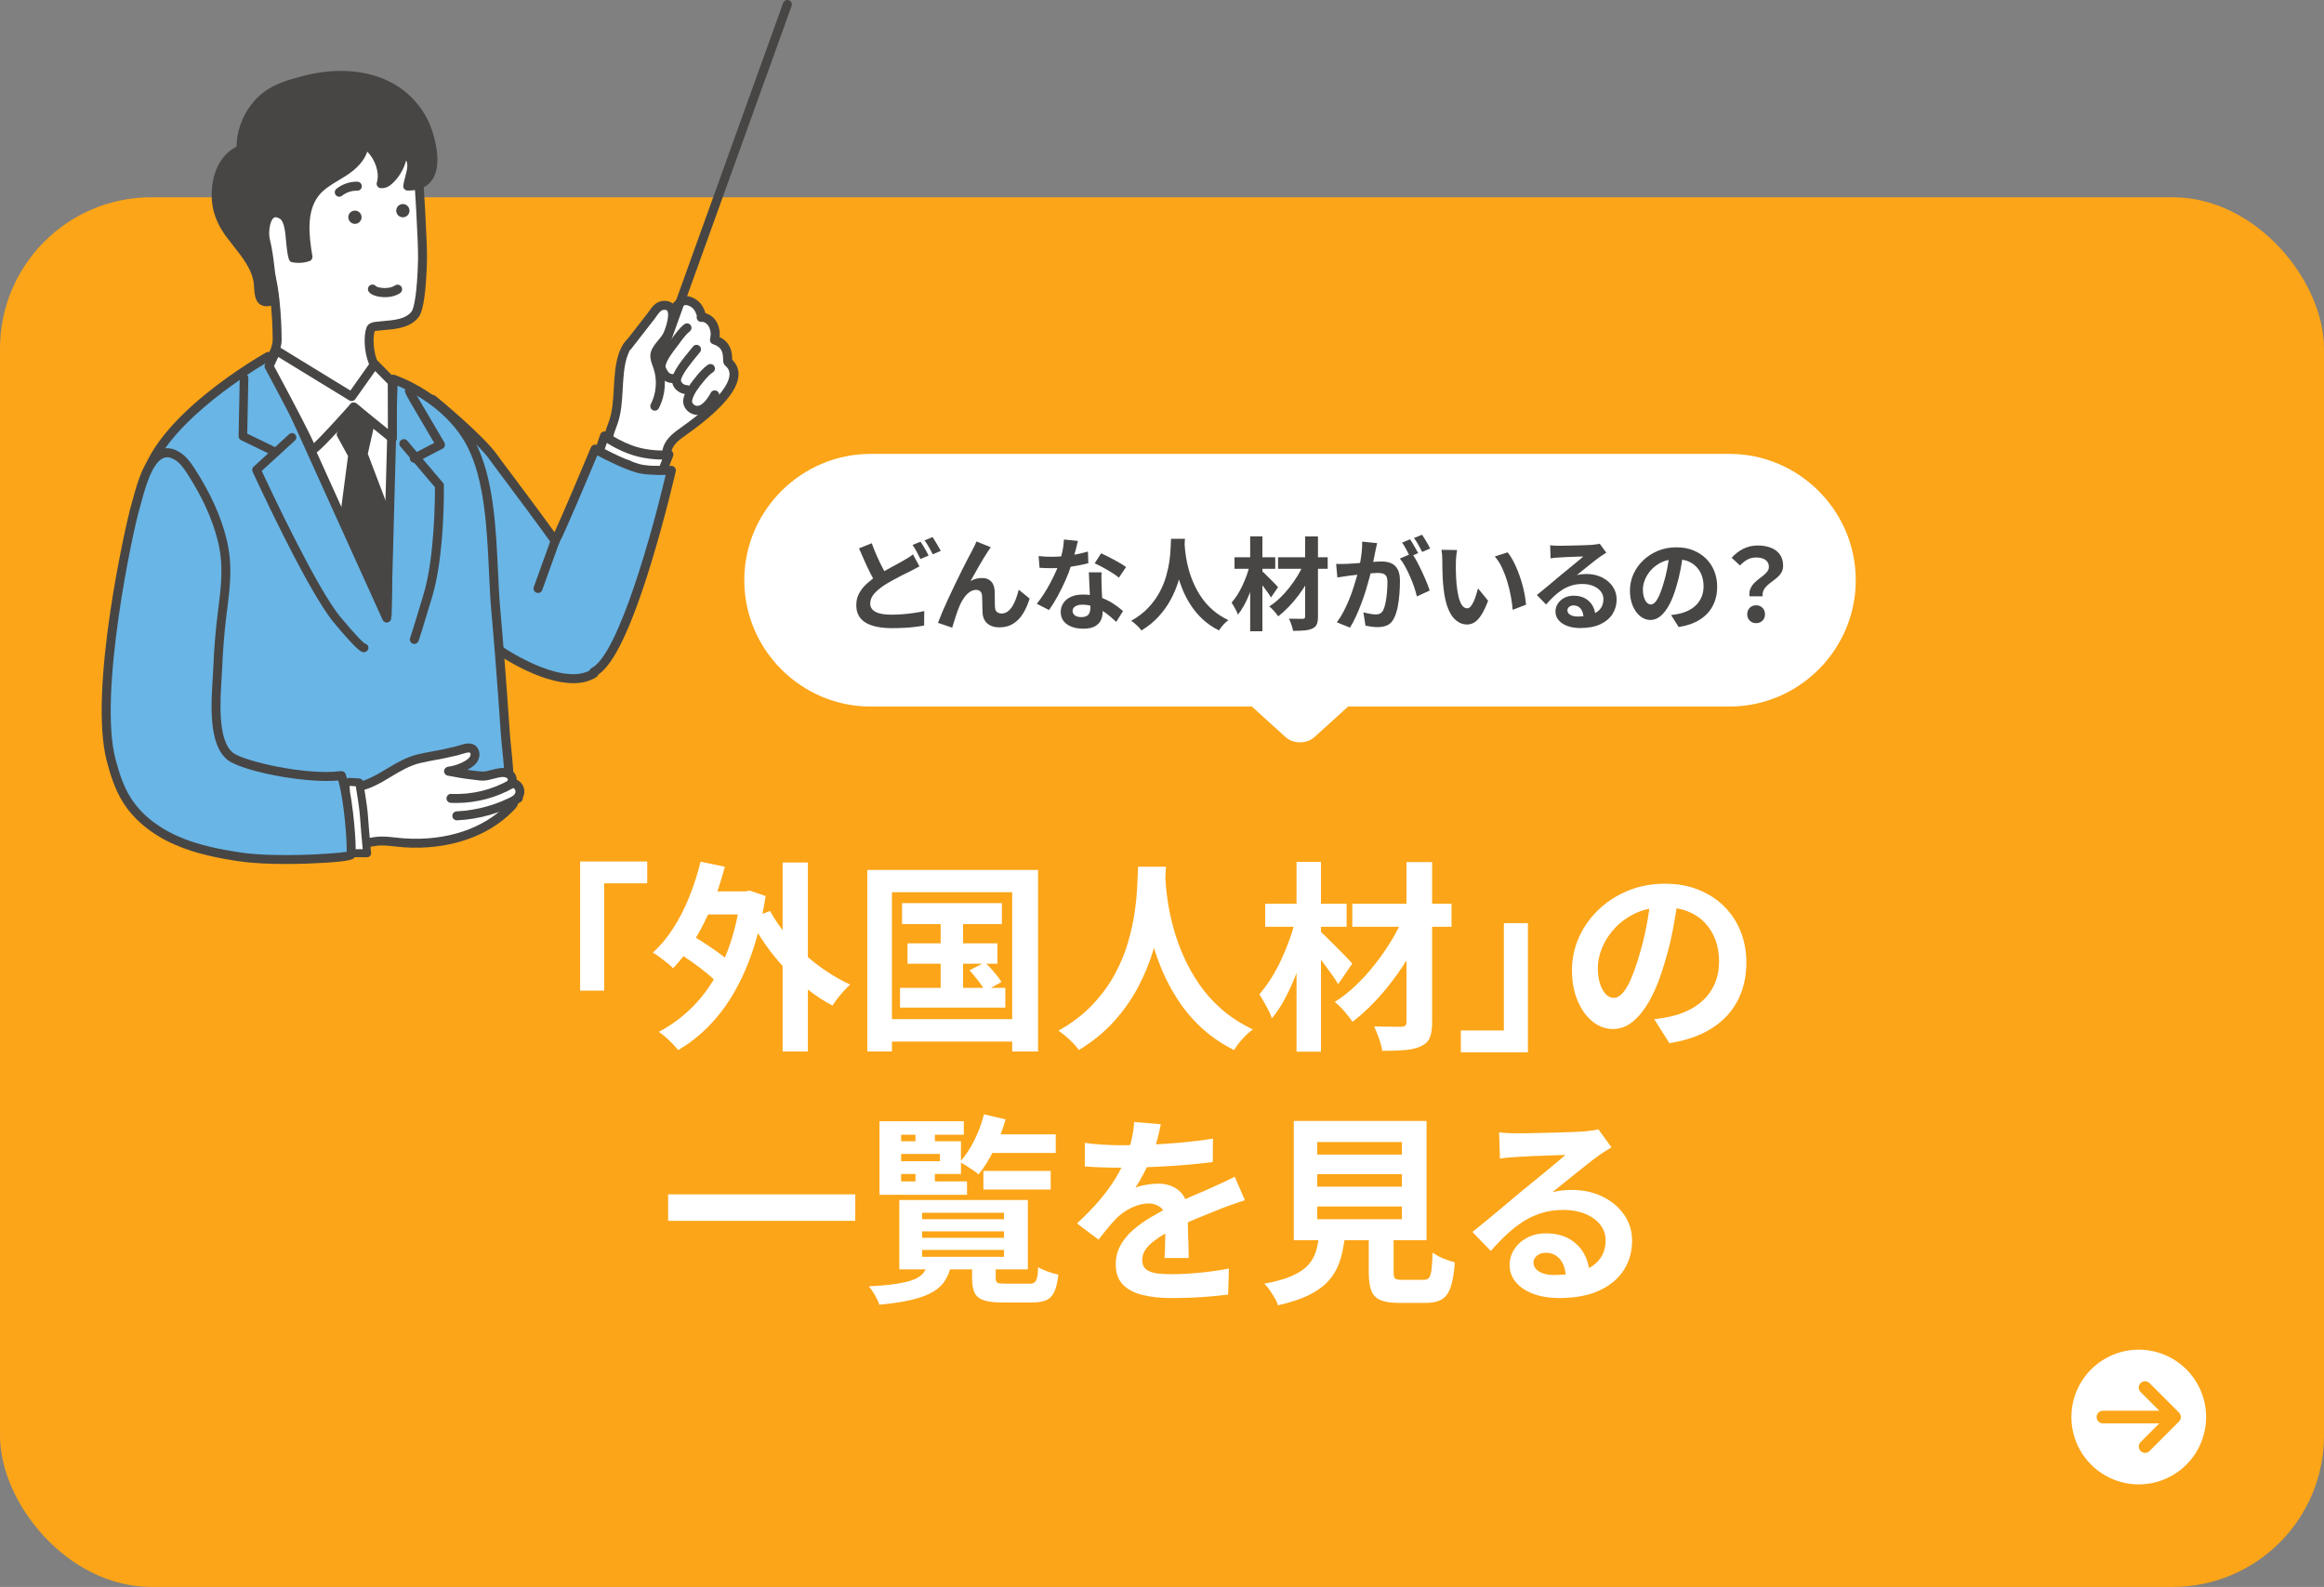 <?xml version="1.0" encoding="UTF-8"?>
<svg id="_レイヤー_2" data-name="レイヤー 2" xmlns="http://www.w3.org/2000/svg" viewBox="0 0 690 471.11">
  <rect x="0" y="0" width="690" height="471.11" fill="#808080" stroke="none"/>
  <defs>
    <style>
      .cls-1 {
        fill: #69b5e6;
      }

      .cls-2 {
        fill: #fca518;
      }

      .cls-3 {
        fill: #fff;
      }

      .cls-4 {
        fill: #474645;
      }
    </style>
  </defs>
  <g id="layout">
    <g>
      <rect class="cls-2" y="58.56" width="690" height="412.55" rx="44.95" ry="44.95"/>
      <g>
        <path class="cls-3" d="M550.98,172.25c0,20.62-16.88,37.5-37.5,37.5h-255c-20.62,0-37.5-16.88-37.5-37.5h0c0-20.62,16.88-37.5,37.5-37.5h255c20.62,0,37.5,16.88,37.5,37.5h0Z"/>
        <path class="cls-3" d="M381.61,218.75c2.4,2.18,6.33,2.18,8.73,0l13.72-12.44c2.4-2.18,1.67-3.96-1.63-3.96h-32.91c-3.3,0-4.04,1.78-1.63,3.96l13.72,12.44Z"/>
        <g>
          <path class="cls-4" d="M272.98,168.14c-.48.28-.97.54-1.46.79-.49.25-1,.52-1.54.79-.62.3-1.33.66-2.15,1.06-.81.41-1.67.86-2.56,1.35-.9.49-1.81,1.02-2.73,1.6-1.24.82-2.25,1.67-3.02,2.55-.77.88-1.15,1.85-1.15,2.91s.52,1.88,1.56,2.44c1.04.57,2.61.85,4.71.85,1.02,0,2.12-.04,3.3-.13,1.18-.09,2.33-.22,3.47-.39,1.13-.17,2.13-.35,3.01-.55l-.06,4.29c-.84.16-1.76.3-2.75.42-.99.12-2.05.21-3.2.27-1.14.06-2.37.09-3.69.09-1.48,0-2.86-.12-4.14-.36-1.28-.24-2.4-.62-3.34-1.14-.95-.52-1.69-1.22-2.22-2.1-.53-.88-.79-1.97-.79-3.27s.28-2.41.84-3.45c.56-1.04,1.32-2,2.28-2.88.96-.88,2.03-1.71,3.21-2.49.96-.62,1.91-1.19,2.86-1.73.95-.53,1.85-1.02,2.7-1.47.85-.45,1.57-.85,2.18-1.21.56-.32,1.06-.62,1.51-.9.45-.28.86-.58,1.25-.9l1.92,3.54ZM258.82,161.27c.48,1.32.99,2.59,1.54,3.83.55,1.23,1.1,2.38,1.65,3.43.55,1.06,1.05,2,1.52,2.82l-3.39,2.01c-.54-.92-1.1-1.95-1.68-3.09-.58-1.14-1.16-2.34-1.72-3.62-.57-1.27-1.14-2.55-1.7-3.85l3.78-1.53ZM273.31,160.82c.26.36.54.79.84,1.29.3.5.59,1,.86,1.5.27.5.5.94.7,1.32l-2.43,1.02c-.3-.62-.67-1.32-1.09-2.12-.43-.79-.85-1.47-1.25-2.06l2.37-.96ZM276.88,159.44c.26.38.54.83.84,1.33.3.51.59,1.01.89,1.5.29.49.53.92.71,1.27l-2.4,1.02c-.3-.64-.67-1.35-1.12-2.13-.45-.78-.89-1.45-1.3-2.01l2.4-.99Z"/>
          <path class="cls-4" d="M294.18,162.44c-.14.2-.3.43-.47.67-.17.25-.34.5-.49.74-.36.54-.76,1.17-1.19,1.88-.43.71-.88,1.46-1.33,2.25-.46.79-.91,1.57-1.33,2.35-.43.78-.84,1.5-1.22,2.16.56-.32,1.13-.55,1.71-.69.58-.14,1.16-.21,1.74-.21,1.12,0,2,.34,2.66,1.01.65.67,1,1.63,1.06,2.89.02.44.03.97.03,1.59s0,1.24.02,1.86c0,.62.03,1.14.07,1.56.06.58.27,1,.65,1.25.37.25.8.38,1.3.38.64,0,1.22-.19,1.75-.57.53-.38,1.01-.9,1.43-1.57.42-.67.78-1.43,1.09-2.28.31-.85.57-1.73.8-2.65l3.24,2.64c-.52,1.7-1.18,3.19-1.98,4.48-.8,1.29-1.78,2.29-2.93,3-1.15.71-2.5,1.06-4.04,1.06-1.1,0-2.02-.19-2.76-.58-.74-.39-1.29-.9-1.65-1.53-.36-.63-.56-1.31-.6-2.05-.04-.54-.06-1.14-.07-1.8-.01-.66-.02-1.3-.03-1.93-.01-.63-.04-1.15-.07-1.55-.04-.52-.21-.93-.51-1.23-.3-.3-.72-.45-1.26-.45-.66,0-1.29.21-1.89.63-.6.42-1.15.97-1.64,1.65-.49.68-.92,1.43-1.28,2.25-.2.44-.41.96-.63,1.56-.22.6-.43,1.22-.63,1.86-.2.64-.39,1.25-.57,1.81-.18.57-.33,1.05-.45,1.46l-4.23-1.44c.38-1,.84-2.15,1.39-3.44.55-1.29,1.16-2.64,1.82-4.06.66-1.42,1.33-2.83,2.01-4.23.68-1.4,1.33-2.72,1.95-3.98.62-1.25,1.17-2.34,1.67-3.27.49-.93.86-1.63,1.12-2.11.2-.4.43-.85.69-1.35.26-.5.52-1.07.78-1.71l4.26,1.71Z"/>
          <path class="cls-4" d="M320.04,160.58c-.12.5-.28,1.15-.48,1.95-.2.8-.43,1.64-.68,2.52-.25.88-.52,1.75-.79,2.61-.44,1.44-1.02,2.97-1.74,4.59-.72,1.62-1.5,3.2-2.34,4.74-.84,1.54-1.69,2.91-2.55,4.11l-3.63-1.86c.68-.84,1.35-1.77,2.01-2.79.66-1.02,1.28-2.07,1.86-3.15.58-1.08,1.1-2.12,1.57-3.13.47-1.01.84-1.92,1.12-2.75.38-1.06.71-2.24,1-3.56.29-1.31.45-2.54.5-3.7l4.14.42ZM308.37,165.08c.64.08,1.32.13,2.05.17.73.03,1.38.04,1.94.04,1.24,0,2.49-.07,3.77-.21,1.27-.14,2.49-.32,3.67-.56,1.18-.23,2.25-.5,3.21-.79l.12,3.48c-.86.22-1.89.45-3.07.67-1.19.23-2.45.42-3.77.57-1.32.15-2.62.23-3.9.23-.6,0-1.21-.01-1.83-.03-.62-.02-1.26-.05-1.92-.09l-.27-3.48ZM327.06,169.91c-.04.64-.06,1.27-.04,1.9,0,.63.02,1.27.04,1.94.02.46.05,1.05.07,1.75.03.71.06,1.46.11,2.25.04.79.07,1.54.1,2.25.03.71.04,1.27.04,1.7,0,.92-.19,1.75-.57,2.5-.38.75-.99,1.34-1.81,1.78-.83.44-1.97.66-3.41.66-1.24,0-2.36-.19-3.36-.55-1-.37-1.8-.92-2.4-1.65-.6-.73-.9-1.64-.9-2.74,0-.98.26-1.86.78-2.66.52-.79,1.27-1.41,2.26-1.86.99-.45,2.18-.68,3.58-.68,1.76,0,3.38.25,4.86.74,1.48.49,2.81,1.12,3.99,1.88,1.18.76,2.19,1.52,3.03,2.28l-2.01,3.21c-.54-.48-1.16-1.02-1.84-1.62-.69-.6-1.46-1.16-2.31-1.68-.85-.52-1.77-.95-2.76-1.29-.99-.34-2.05-.51-3.2-.51-.86,0-1.55.17-2.07.51-.52.34-.78.78-.78,1.32s.22,1.01.67,1.35c.45.34,1.08.51,1.91.51.68,0,1.22-.12,1.62-.35.4-.23.68-.56.84-.99.16-.43.24-.91.24-1.45,0-.46-.02-1.11-.06-1.95-.04-.84-.09-1.77-.14-2.79-.05-1.02-.1-2.04-.14-3.06-.04-1.02-.08-1.92-.12-2.7h3.75ZM332.22,171.5c-.58-.48-1.3-.99-2.16-1.53-.86-.54-1.75-1.05-2.66-1.55-.91-.49-1.71-.88-2.39-1.19l1.92-2.97c.54.24,1.16.54,1.84.88.69.35,1.39.72,2.1,1.1.71.38,1.37.76,1.98,1.12.61.37,1.1.7,1.48.98l-2.13,3.15Z"/>
          <path class="cls-4" d="M347.68,159.95h4.14c-.04.84-.11,1.92-.21,3.24-.1,1.32-.28,2.79-.55,4.4-.27,1.61-.68,3.3-1.22,5.06-.54,1.76-1.27,3.52-2.2,5.26-.93,1.75-2.11,3.42-3.54,5.01-1.43,1.59-3.17,3-5.21,4.25-.32-.46-.76-.95-1.3-1.47-.55-.52-1.12-.99-1.73-1.41,2-1.12,3.68-2.4,5.04-3.84,1.36-1.44,2.47-2.96,3.33-4.54.86-1.59,1.52-3.19,1.98-4.8.46-1.61.79-3.14.99-4.58.2-1.44.32-2.73.36-3.87.04-1.14.08-2.04.12-2.7ZM351.67,160.76c.02.38.06.98.12,1.8.06.82.18,1.8.36,2.94.18,1.14.45,2.38.82,3.71.37,1.33.86,2.7,1.49,4.09.62,1.4,1.39,2.77,2.31,4.11.92,1.34,2.03,2.58,3.34,3.72,1.31,1.14,2.84,2.13,4.6,2.97-.58.42-1.12.91-1.6,1.47-.49.56-.89,1.09-1.19,1.59-1.84-.92-3.45-2.02-4.81-3.29-1.37-1.27-2.54-2.65-3.51-4.14-.97-1.49-1.78-3-2.42-4.54-.64-1.54-1.16-3.05-1.54-4.54-.39-1.49-.69-2.88-.89-4.16-.2-1.28-.34-2.39-.41-3.33-.07-.94-.13-1.62-.17-2.04l3.48-.36Z"/>
          <path class="cls-4" d="M371.03,167.75l2.37.81c-.28,1.24-.63,2.51-1.03,3.81-.41,1.3-.87,2.58-1.36,3.82-.5,1.25-1.04,2.41-1.62,3.48-.58,1.07-1.2,2-1.86,2.78-.18-.54-.46-1.15-.84-1.83-.38-.68-.72-1.26-1.02-1.74.6-.68,1.17-1.46,1.73-2.32.55-.87,1.05-1.8,1.51-2.79.46-.99.87-2,1.25-3.03.37-1.03.66-2.02.89-2.98ZM366.53,165.44h12.09v3.42h-12.09v-3.42ZM371.18,159.23h3.63v28.17h-3.63v-28.17ZM374.54,169.4c.2.16.47.41.81.73.34.33.71.7,1.12,1.11.41.41.81.81,1.22,1.21.4.4.76.77,1.08,1.11.32.34.55.59.69.75l-2.1,3.06c-.24-.42-.57-.92-.97-1.48-.41-.57-.84-1.15-1.28-1.74-.44-.59-.87-1.14-1.29-1.67-.42-.52-.78-.95-1.08-1.29l1.8-1.8ZM387.2,167.12l2.91,1.74c-.54,1.3-1.2,2.62-1.98,3.96-.78,1.34-1.64,2.64-2.58,3.89-.94,1.25-1.93,2.41-2.96,3.48-1.03,1.07-2.07,2-3.1,2.77-.32-.48-.73-1-1.22-1.56-.49-.56-.97-1.02-1.43-1.38,1.06-.66,2.1-1.47,3.12-2.44s1.98-2.03,2.88-3.18c.9-1.15,1.73-2.34,2.48-3.58.75-1.24,1.37-2.47,1.88-3.69ZM379.46,165.44h14.73v3.42h-14.73v-3.42ZM387.5,159.26h3.81v23.76c0,1.02-.12,1.8-.36,2.34s-.67.95-1.29,1.23c-.62.3-1.41.49-2.35.57-.95.08-2.08.12-3.41.12-.06-.5-.22-1.1-.47-1.81-.25-.71-.49-1.31-.73-1.81.82.02,1.63.04,2.43.04.8.01,1.34.02,1.62.02.28-.02.47-.08.58-.18.11-.1.17-.28.17-.54v-23.73Z"/>
          <path class="cls-4" d="M396.69,167.39c.54.04,1.07.06,1.6.04.53,0,1.06-.02,1.6-.04.5-.02,1.1-.06,1.8-.1.7-.05,1.44-.1,2.24-.17.79-.06,1.58-.12,2.39-.2.8-.07,1.54-.12,2.22-.17.68-.04,1.24-.06,1.68-.06,1.08,0,2.02.18,2.82.52.8.35,1.43.94,1.91,1.78.47.84.7,1.98.7,3.42,0,1.18-.05,2.46-.15,3.84-.1,1.38-.28,2.7-.53,3.96-.25,1.26-.6,2.33-1.03,3.21-.48,1.04-1.14,1.76-1.97,2.16-.83.4-1.81.6-2.95.6-.56,0-1.17-.05-1.83-.14s-1.25-.19-1.77-.29l-.63-3.96c.38.1.8.2,1.27.3.47.1.92.18,1.35.24.43.06.77.09,1.03.09.5,0,.94-.09,1.32-.29.38-.19.69-.52.93-1,.28-.58.51-1.33.69-2.25.18-.92.32-1.92.41-2.99.09-1.07.14-2.09.14-3.07,0-.8-.12-1.39-.34-1.77-.23-.38-.56-.63-.99-.77-.43-.13-.96-.19-1.57-.19-.46,0-1.08.04-1.86.1-.78.07-1.62.15-2.5.24-.89.09-1.72.19-2.48.29-.76.1-1.35.17-1.77.21-.44.08-1,.17-1.67.25-.67.09-1.24.18-1.69.26l-.36-4.08ZM408.87,161.24c-.08.38-.17.8-.27,1.25-.1.45-.19.87-.27,1.25-.08.44-.18.94-.3,1.48-.12.55-.24,1.1-.34,1.65-.11.55-.23,1.09-.34,1.61-.2.86-.45,1.86-.75,3-.3,1.14-.65,2.37-1.05,3.67-.4,1.31-.85,2.62-1.35,3.94-.5,1.32-1.03,2.61-1.59,3.85-.56,1.25-1.16,2.38-1.8,3.38l-3.9-1.56c.7-.94,1.35-1.99,1.97-3.16.61-1.17,1.16-2.37,1.67-3.6.5-1.23.94-2.45,1.33-3.66.39-1.21.73-2.33,1.02-3.38.29-1.04.51-1.93.68-2.67.28-1.36.5-2.67.66-3.93.16-1.26.22-2.45.18-3.57l4.47.45ZM419.19,164.27c.48.66.98,1.47,1.49,2.42.51.95,1.01,1.96,1.51,3.02.5,1.06.95,2.08,1.35,3.06.4.98.71,1.83.93,2.55l-3.81,1.74c-.18-.84-.45-1.77-.79-2.79-.35-1.02-.76-2.05-1.22-3.1-.46-1.05-.94-2.04-1.45-2.98-.51-.94-1.04-1.73-1.58-2.37l3.57-1.53ZM418.65,160.1c.26.36.53.79.82,1.29.29.5.57,1,.86,1.5.28.5.52.94.72,1.32l-2.43,1.05c-.2-.42-.43-.88-.69-1.38-.26-.5-.53-1-.81-1.5-.28-.5-.56-.93-.84-1.29l2.37-.99ZM422.22,158.75c.26.38.54.82.84,1.32.3.5.59,1,.89,1.5.29.5.51.92.67,1.26l-2.37,1.02c-.32-.62-.7-1.32-1.14-2.12-.44-.79-.87-1.46-1.29-2.02l2.4-.96Z"/>
          <path class="cls-4" d="M432.62,163.28c-.08.36-.15.77-.2,1.23-.05.46-.09.91-.12,1.35-.03.44-.05.8-.05,1.08-.02.66-.03,1.34-.01,2.04,0,.7.03,1.42.06,2.15.03.73.07,1.46.14,2.17.14,1.44.34,2.71.6,3.81.26,1.1.6,1.96,1.02,2.56.42.61.95.92,1.59.92.34,0,.67-.19,1-.57s.63-.87.9-1.48c.27-.61.51-1.25.72-1.94.21-.68.39-1.32.55-1.92l3,3.66c-.66,1.74-1.32,3.13-1.97,4.16-.65,1.03-1.33,1.77-2.02,2.22-.7.45-1.46.68-2.28.68-1.08,0-2.11-.36-3.07-1.08-.97-.72-1.8-1.88-2.48-3.5-.68-1.61-1.16-3.75-1.44-6.44-.1-.92-.18-1.89-.23-2.91-.05-1.02-.08-1.99-.09-2.91-.01-.92-.02-1.68-.02-2.28,0-.42-.02-.92-.06-1.5-.04-.58-.1-1.1-.18-1.56l4.62.06ZM447.62,163.97c.56.68,1.1,1.51,1.62,2.49.52.98,1,2.03,1.44,3.15.44,1.12.83,2.27,1.17,3.44.34,1.17.61,2.31.82,3.42.21,1.11.34,2.13.41,3.04l-3.96,1.53c-.1-1.22-.28-2.55-.54-3.99-.26-1.44-.61-2.89-1.05-4.35-.44-1.46-.97-2.84-1.57-4.14-.61-1.3-1.33-2.42-2.15-3.36l3.81-1.23Z"/>
          <path class="cls-4" d="M460.22,161.87c.42.06.87.1,1.35.12.48.02.94.03,1.38.03.32,0,.8,0,1.44-.02.64,0,1.36-.02,2.18-.04.81-.02,1.61-.04,2.42-.06.8-.02,1.52-.04,2.17-.07.65-.03,1.16-.06,1.52-.08.62-.06,1.11-.11,1.47-.17.36-.05.63-.1.81-.17l1.95,2.67c-.34.22-.69.44-1.05.66-.36.22-.71.46-1.05.72-.4.28-.88.64-1.44,1.09-.56.45-1.16.93-1.78,1.42-.63.5-1.24.99-1.83,1.47-.59.48-1.12.91-1.6,1.29.5-.12.98-.21,1.44-.25.46-.05.93-.08,1.41-.08,1.7,0,3.22.33,4.57.99,1.35.66,2.42,1.56,3.21,2.69.79,1.13,1.19,2.43,1.19,3.88,0,1.58-.4,3.01-1.2,4.29-.8,1.28-2.01,2.3-3.61,3.06-1.61.76-3.63,1.14-6.04,1.14-1.38,0-2.62-.2-3.73-.6-1.11-.4-1.99-.97-2.62-1.71-.64-.74-.96-1.61-.96-2.61,0-.82.23-1.58.68-2.29.45-.71,1.08-1.28,1.89-1.73.81-.44,1.74-.66,2.8-.66,1.38,0,2.54.27,3.49.82.95.55,1.68,1.29,2.19,2.21.51.92.77,1.93.79,3.03l-3.51.48c-.02-1.1-.3-1.98-.82-2.66-.53-.67-1.24-1-2.11-1-.56,0-1.01.15-1.35.44-.34.29-.51.62-.51,1,0,.56.28,1.01.84,1.35.56.34,1.29.51,2.19.51,1.7,0,3.12-.2,4.26-.61,1.14-.41,2-1,2.56-1.77.57-.77.85-1.68.85-2.75,0-.9-.28-1.69-.82-2.37-.55-.68-1.3-1.21-2.23-1.59-.94-.38-2-.57-3.18-.57s-2.22.15-3.18.44-1.87.7-2.72,1.23c-.85.53-1.68,1.17-2.49,1.92-.81.75-1.62,1.58-2.41,2.5l-2.73-2.82c.54-.44,1.15-.94,1.83-1.49.68-.55,1.37-1.12,2.08-1.72.71-.6,1.38-1.17,2.01-1.7.63-.53,1.16-.98,1.6-1.33.42-.34.91-.74,1.47-1.2.56-.46,1.14-.94,1.74-1.43.6-.49,1.17-.96,1.71-1.41.54-.45.99-.83,1.35-1.15-.3,0-.69.01-1.17.03-.48.02-1.01.04-1.57.06-.57.02-1.14.04-1.71.06-.57.02-1.1.04-1.59.08-.49.03-.9.06-1.22.07-.4.02-.82.05-1.26.09-.44.04-.84.09-1.2.15l-.12-3.9Z"/>
          <path class="cls-4" d="M499.74,164.18c-.2,1.52-.46,3.14-.78,4.86-.32,1.72-.75,3.46-1.29,5.22-.58,2.02-1.26,3.76-2.04,5.22-.78,1.46-1.64,2.58-2.57,3.38-.93.79-1.95,1.19-3.04,1.19s-2.11-.38-3.04-1.12c-.93-.75-1.67-1.79-2.22-3.1-.55-1.32-.83-2.82-.83-4.5s.35-3.38,1.05-4.92c.7-1.54,1.67-2.9,2.93-4.1,1.25-1.19,2.71-2.12,4.38-2.81,1.67-.68,3.47-1.02,5.42-1.02s3.53.3,5.03.9c1.49.6,2.76,1.43,3.82,2.49,1.06,1.06,1.87,2.3,2.43,3.72.56,1.42.84,2.95.84,4.59,0,2.1-.43,3.98-1.29,5.64-.86,1.66-2.14,3.03-3.82,4.11-1.69,1.08-3.8,1.82-6.32,2.22l-2.25-3.57c.58-.06,1.09-.13,1.53-.21.44-.08.86-.17,1.26-.27.96-.24,1.85-.58,2.69-1.03.83-.45,1.55-1.01,2.18-1.68.62-.67,1.1-1.46,1.46-2.35.35-.9.52-1.89.52-2.97,0-1.18-.18-2.26-.54-3.24-.36-.98-.89-1.83-1.59-2.56-.7-.73-1.55-1.29-2.55-1.68-1-.39-2.15-.58-3.45-.58-1.6,0-3.01.29-4.23.85-1.22.57-2.25,1.31-3.09,2.21-.84.9-1.48,1.87-1.91,2.91-.43,1.04-.65,2.03-.65,2.97,0,1,.12,1.84.36,2.5.24.67.53,1.17.88,1.5.35.33.72.5,1.12.5.42,0,.83-.21,1.25-.65.41-.43.81-1.08,1.22-1.96.4-.88.8-1.99,1.2-3.33.46-1.44.85-2.98,1.17-4.62.32-1.64.55-3.24.69-4.8l4.08.12Z"/>
          <path class="cls-4" d="M519.44,177.02c-.1-.8-.04-1.5.2-2.1.23-.6.56-1.14.99-1.62.43-.48.91-.92,1.44-1.32.53-.4,1.03-.79,1.5-1.17.47-.38.85-.77,1.16-1.17.3-.4.45-.84.45-1.32,0-.6-.15-1.11-.45-1.53s-.74-.74-1.3-.96c-.57-.22-1.26-.33-2.06-.33-.92,0-1.76.2-2.52.6-.76.4-1.51.99-2.25,1.77l-2.46-2.28c.96-1.1,2.09-1.98,3.41-2.65,1.31-.67,2.75-1,4.33-1,1.46,0,2.75.22,3.89.66,1.13.44,2.02,1.11,2.67,2,.65.89.97,2.01.97,3.35,0,.74-.16,1.38-.46,1.93-.31.55-.71,1.04-1.2,1.47-.49.43-1,.84-1.54,1.23s-1.04.79-1.5,1.21c-.46.42-.82.89-1.08,1.41-.26.52-.36,1.13-.3,1.83h-3.87ZM521.39,185c-.76,0-1.39-.25-1.89-.75-.5-.5-.75-1.13-.75-1.89s.25-1.42.75-1.92c.5-.5,1.13-.75,1.89-.75s1.39.25,1.89.75c.5.5.75,1.14.75,1.92s-.25,1.39-.75,1.89c-.5.5-1.13.75-1.89.75Z"/>
        </g>
      </g>
      <g>
        <g>
          <path class="cls-3" d="M200.44,91.33c1.16-1.25,2.44-3.19,5.45-1.33,2.06,1.28,2.55,4.2,2.28,4.23,1.6-.16,3.1,1.06,3.69,2.56.6,1.5.6,2.55.28,4.13,5,1.59,3.55,6.16,4.03,6.56,7.08,6.02-9.05,17.59-13.18,20.52-1.95,1.38-4.06,2.89-4.79,5.17-.6,1.84-.25,4.28-1.91,5.61-1.56,1.26-4.14,1.4-5.97.85-3.6-1.08-9.16-4.27-9.62-8.43-.22-2.03.77-3.97,1.43-5.9,1.35-3.99,1.28-8.29,1.59-12.48.26-3.41.72-8.33,3.25-10.94,2.14-2.2,5.93-3.49,8.54-5.11,1.54-.96,3.15-3.51,4.93-5.43Z"/>
          <path class="cls-4" d="M189.93,140.91c-3.95-1.19-10.02-4.72-10.55-9.56-.21-1.91.46-3.7,1.05-5.27.15-.4.3-.8.44-1.2,1-2.96,1.17-6.09,1.36-9.41.05-.92.1-1.83.17-2.74.23-3.04.65-8.71,3.63-11.77,1.56-1.6,3.75-2.7,5.88-3.76,1.06-.53,2.06-1.03,2.91-1.56.8-.5,1.79-1.73,2.74-2.93.61-.76,1.24-1.55,1.91-2.28h0c.09-.1.19-.21.29-.32,1.1-1.23,3.14-3.53,6.84-1.24,1.57.97,2.5,2.75,2.84,4.12,1.71.4,3.08,1.82,3.67,3.3.57,1.44.67,2.56.53,3.78,3.66,1.72,3.72,5.14,3.74,6.5,0,.07,0,.14,0,.21,1.32,1.27,1.97,2.85,1.89,4.6-.2,4.6-5.42,10.56-15.51,17.71-1.73,1.22-3.69,2.61-4.3,4.5-.16.49-.24,1.07-.33,1.69-.21,1.48-.47,3.32-2.01,4.55-1.28,1.03-3.01,1.44-4.63,1.44-.93,0-1.81-.13-2.56-.36ZM208.3,95.55c-.73.07-1.38-.46-1.46-1.19-.02-.18,0-.35.05-.51-.09-.55-.57-2.02-1.7-2.72-1.8-1.11-2.38-.45-3.45.75-.11.12-.22.24-.32.36h0c-.6.65-1.21,1.41-1.79,2.13-1.15,1.44-2.23,2.79-3.42,3.53-.96.6-2.06,1.15-3.13,1.68-1.93.96-3.92,1.95-5.16,3.23-2.3,2.36-2.68,7.4-2.88,10.11-.07.89-.12,1.79-.17,2.69-.18,3.35-.37,6.82-1.49,10.12-.15.43-.31.86-.47,1.29-.53,1.42-1.04,2.76-.9,4.04.37,3.34,5.29,6.28,8.68,7.3,1.41.43,3.56.36,4.75-.61.72-.58.87-1.63,1.04-2.85.1-.7.2-1.43.43-2.13.88-2.72,3.33-4.46,5.29-5.85,12.31-8.72,14.3-13.55,14.39-15.65.05-1.09-.36-1.97-1.3-2.77-.57-.49-.58-1.16-.6-1.88-.03-1.85-.28-3.58-2.97-4.43-.65-.21-1.04-.87-.9-1.54.3-1.46.25-2.22-.21-3.37-.35-.88-1.24-1.73-2.17-1.73-.05,0-.1,0-.15,0ZM207.81,92.94c.07-.02.14-.03.22-.04-.08,0-.15.02-.22.04Z"/>
        </g>
        <path class="cls-4" d="M203.92,117h0c.74,0,1.33-.6,1.33-1.33,0-.74-.6-1.33-1.33-1.33,0,0,0,0,0,0-.29,0-.58-.08-.88-.25-.5-.28-.96-.82-.84-1.39.37-1.78,3.45-5.51,4.93-7.3.26-.32.5-.61.7-.86.46-.57.38-1.41-.2-1.87-.57-.46-1.41-.38-1.87.2-.2.24-.43.52-.69.84-2.52,3.05-5.01,6.21-5.48,8.45-.35,1.65.52,3.37,2.16,4.28.7.38,1.42.58,2.17.58Z"/>
        <path class="cls-4" d="M207.05,123.19c2.6,0,4.89-2.55,6.34-5.35.34-.65.08-1.46-.57-1.8-.65-.34-1.46-.08-1.79.57-.1.2-2.53,4.84-4.73,3.7-.58-.3-.91-.87-.81-1.38.42-1.98,1.9-3.81,3.33-5.58l.22-.27c.77-.95,1.87-2.11,2.58-2.53.63-.38.84-1.19.46-1.83-.38-.63-1.19-.84-1.82-.46-1.33.79-2.85,2.6-3.28,3.14l-.21.27c-1.56,1.92-3.32,4.09-3.87,6.7-.35,1.68.55,3.45,2.19,4.3.67.35,1.33.5,1.97.5Z"/>
        <path class="cls-4" d="M199.93,113.74c.47,0,.93-.07,1.33-.24.68-.29.99-1.07.7-1.75-.29-.68-1.07-.99-1.75-.7-.22.07-.95-.01-1.22-.14-.63-.3-1.46-1.75-1.39-2.26.23-1.6,2-3.93,3.3-5.63.38-.5.74-.97,1.04-1.39.86-1.22,2.17-2.79,2.78-3.2.61-.42.76-1.24.35-1.85-.41-.61-1.24-.76-1.85-.35-1.33.91-3.23,3.55-3.44,3.85-.29.4-.62.85-.99,1.32-1.55,2.04-3.48,4.58-3.81,6.86-.27,1.86,1.36,4.33,2.88,5.05.47.22,1.27.42,2.08.42Z"/>
        <path class="cls-4" d="M195.63,108.56c.54,0,1.06-.34,1.25-.88L235.02,1.78c.25-.69-.11-1.46-.8-1.71-.69-.25-1.45.11-1.7.8l-38.14,105.9c-.25.69.11,1.46.8,1.71.15.05.3.08.45.08Z"/>
        <g>
          <path class="cls-3" d="M186.26,102.87c2.33-2.99,4.66-5.98,6.98-8.97.84-1.08,1.86-2.95,3.36-3.19,5.47-.89,2.2,7.83,1.2,9.41-.94,1.48-3.37,3.66-3.39,5.42-.01,1.18.51,2.29.88,3.41,1.28,3.79.96,8.09-.87,11.65l-8.16-17.72Z"/>
          <path class="cls-4" d="M194.42,121.92c.48,0,.95-.26,1.18-.72,2.01-3.9,2.36-8.53.95-12.69-.08-.24-.17-.47-.25-.71-.29-.8-.57-1.56-.56-2.25,0-.74,1.15-2.13,1.91-3.05.49-.59.94-1.15,1.28-1.67.8-1.26,3.26-7.2,1.39-10.03-.56-.84-1.69-1.78-3.93-1.41-1.76.29-2.9,1.89-3.73,3.05-.16.23-.32.45-.46.64l-6.98,8.97c-.45.58-.35,1.42.23,1.87.58.45,1.42.35,1.87-.23l6.98-8.97c.17-.22.35-.47.53-.73.56-.79,1.32-1.86,1.99-1.97,1.01-.16,1.22.15,1.28.25.86,1.31-.6,5.84-1.42,7.13-.24.39-.65.88-1.08,1.4-1.17,1.42-2.5,3.03-2.52,4.71-.01,1.18.38,2.25.72,3.2.08.22.16.44.23.65,1.16,3.43.86,7.39-.8,10.61-.34.65-.08,1.46.57,1.79.2.1.4.15.61.15Z"/>
        </g>
        <g>
          <path class="cls-3" d="M177.66,134.74l1.81-5.33s5.46,4.07,11.89,5.18c4.68.8,7.24.33,7.24.33l-1.48,3.81-19.46-3.99Z"/>
          <path class="cls-4" d="M197.12,140.07c.53,0,1.04-.32,1.24-.85l1.48-3.81c.17-.45.09-.96-.22-1.33-.31-.37-.79-.55-1.27-.46-.02,0-2.44.41-6.77-.33-6.02-1.04-11.27-4.9-11.32-4.94-.34-.25-.78-.33-1.19-.2-.41.13-.73.44-.86.84l-1.81,5.33c-.24.7.13,1.45.83,1.69.7.23,1.45-.14,1.69-.83l1.25-3.68c2.12,1.33,6.27,3.61,10.96,4.42,2.33.4,4.17.51,5.47.49l-.72,1.86c-.27.69.07,1.46.76,1.72.16.06.32.09.48.09Z"/>
        </g>
        <g>
          <path class="cls-1" d="M146.53,135.8c1.61,2.29,11.67,15.48,18.3,24.77,1.5-2.46,11.84-27.24,11.84-27.24,0,0,7.79,4.32,12.77,5.72,3.13.88,9.88.58,9.88.58,0,0-12.34,54.39-23.03,59.88l.07.35c-9.59,6.15-28.56-7.16-28.56-7.16l-19.38-74.16s13.98,11.39,18.11,17.25Z"/>
          <path class="cls-4" d="M147.03,193.8c-.26-.18-.44-.45-.52-.75l-19.38-74.16c-.15-.56.08-1.15.57-1.46.48-.31,1.11-.28,1.56.09.58.47,14.17,11.57,18.36,17.51.56.8,2.24,3.04,4.37,5.88,3.47,4.63,8.54,11.4,12.64,17.09,2.45-5.27,8.38-19.35,10.82-25.19.15-.35.43-.62.79-.74.36-.12.75-.09,1.08.09.08.04,7.71,4.26,12.49,5.61,2.88.81,9.39.53,9.46.53.41,0,.81.16,1.08.48.27.32.37.74.28,1.15-.03.14-3.15,13.81-7.53,27.98-5.76,18.6-10.82,29.2-15.45,32.35-.09.29-.28.56-.55.73-2.03,1.3-4.4,1.83-6.91,1.83-10.14,0-22.49-8.56-23.14-9.01ZM175.68,198.32c8.02-4.12,18.2-41.27,21.96-57.32-2.28.03-6.25-.02-8.55-.67-3.89-1.09-9.29-3.83-11.75-5.14-2.32,5.55-10.01,23.84-11.37,26.07-.23.38-.64.62-1.09.64-.45,0-.87-.19-1.13-.56-4.26-5.98-10.06-13.72-13.89-18.84-2.22-2.97-3.83-5.11-4.41-5.94h0c-2.78-3.95-10.34-10.63-14.69-14.32l18.2,69.64c1.24.83,5.27,3.42,10.05,5.48,4.89,2.11,11.54,4.05,16.01,1.73.11-.33.34-.61.66-.78ZM146.52,135.8h0,0Z"/>
        </g>
        <path class="cls-3" d="M122.12,241.07c-4.15.96-9.29,1.87-15.61,2.6-2.02.23-4.29.36-6.75.39l-18.27-.13-4.63-134.88,36.88,3.14s14.34,28.51,16.4,34.69c2.06,6.19-.26,92.15-.26,92.15l-7.75,4.74v-2.71Z"/>
        <g>
          <path class="cls-3" d="M116.14,96.42c-1.6.19-3.19.27-4.55.45-.61.08-1.33.25-1.53.83-1.1,3.21-.23,9.53,2.07,12.17,1.16,1.33,4.26,3.28,4.26,3.28l-2.22,2.47c-4.45,4.93-13.99,5.89-20.15,3.43-6.94-2.77-14.52-10.82-14.52-10.82,0,0,2.79-4.34,2.79-7.2,0-6.68-.83-17.94-2.71-21.37-3.07-5.58-3.11-20.15-1.79-26.66,1.97-9.72,6.28-14.05,15.27-16.02,4.56-1,9.3-1.69,13.95-1.73,1.4-.01,2.82-.03,4.21.16,2.53.33,4.96,1.31,7.01,2.82,4.21,3.11,5.35,6.9,5.86,11.69.29,2.77,1.48,22.27,1.36,27.15-.24,10.2-1.23,14.82-2.07,16.04-1.56,2.27-4.41,2.97-7.24,3.31Z"/>
          <path class="cls-4" d="M93.52,120.3c-7.13-2.85-14.67-10.81-14.99-11.14-.42-.44-.48-1.12-.15-1.63.72-1.12,2.58-4.46,2.58-6.48,0-7.74-.97-17.86-2.55-20.73-3.4-6.19-3.18-21.37-1.93-27.57,2.06-10.16,6.62-14.94,16.29-17.05,5.25-1.15,9.9-1.72,14.22-1.76,1.43-.01,2.9-.03,4.39.17,2.75.36,5.39,1.42,7.63,3.07,4.56,3.36,5.85,7.47,6.39,12.62.28,2.72,1.49,22.26,1.37,27.32-.22,8.96-1.03,14.91-2.31,16.77-1.92,2.8-5.38,3.54-8.18,3.88-.78.09-1.55.16-2.3.22-.8.07-1.55.13-2.23.22-.27.04-.42.07-.5.1-.84,2.76-.11,8.45,1.87,10.71.84.96,3.15,2.52,3.97,3.03.33.21.56.56.61.95.05.39-.07.78-.33,1.07l-2.22,2.47c-3.19,3.54-8.61,5.16-13.79,5.16-2.82,0-5.56-.48-7.84-1.39ZM111.13,110.76c-2.69-3.08-3.52-9.99-2.33-13.48.49-1.44,2.09-1.65,2.61-1.72.74-.1,1.53-.17,2.36-.24.72-.06,1.47-.13,2.21-.22,2.38-.28,4.99-.83,6.3-2.74.57-.82,1.59-4.98,1.84-15.32.12-4.83-1.08-24.34-1.36-26.98-.48-4.57-1.54-7.96-5.32-10.75-1.88-1.38-4.09-2.27-6.4-2.58-1.31-.17-2.69-.16-4.02-.15-4.14.04-8.61.59-13.68,1.7-8.56,1.87-12.42,5.93-14.25,14.98-1.33,6.57-1.12,20.72,1.65,25.76,2.1,3.81,2.88,15.53,2.88,22.01,0,2.41-1.57,5.48-2.45,7.01,2,2,7.93,7.62,13.34,9.78,5.53,2.21,14.55,1.49,18.67-3.08l1.19-1.32c-1.06-.73-2.48-1.78-3.24-2.66ZM111.17,98.33h0,0Z"/>
        </g>
        <g>
          <path class="cls-4" d="M71.62,42.15c.35-4.19,2.15-8.22,4.92-11.37,3.58-4.08,8.25-5.46,13.32-6.83,7.69-2.07,16.19-2.34,23.65.75,6.51,2.7,11.48,8.08,13.62,14.8,1.93,6.06,3.35,15.94-6.09,15.74.29-2.19,1.65-5.06,1.08-7.29-.33-1.29-1.22-2.46-2.44-2.98-.23,3.25-1.76,6.38-4.17,8.57-.7.64-1.4,1.03-2.36,1,1.26-4.04-1.31-9.78-5.02-11.86-.15,3.6-3.1,6.43-6.13,8.37-3.03,1.95-6.44,3.53-8.6,6.41-3.91,5.24-3.01,12.79-1.97,18.79-1.41.48-2.95.58-4.42.29-.15-.03-.79-5.42-.84-5.91-.17-1.94-.48-5.66-2.33-6.79-4.87-2.99-5.75,4.66-5.04,7.45,1.35,5.31,1.38,11.01,2.58,16.43.39,1.79-2.55,2.39-3.61,1.41-1.09-.99-.95-4.07-1.13-5.38-.78-5.62-5.31-10.05-8.51-14.46-3.35-4.62-4.6-9.11-3.66-15.02.66-4.2,3.13-8.37,7.1-9.86-.03-.76-.02-1.52.05-2.27Z"/>
          <path class="cls-4" d="M76.88,90.12c-1.22-1.12-1.36-3.32-1.46-5.08-.03-.43-.05-.83-.09-1.09-.56-4.03-3.32-7.52-6-10.9-.76-.97-1.55-1.97-2.27-2.95-3.65-5.04-4.86-9.98-3.9-16.02.6-3.82,2.77-8.45,7.07-10.53,0-.5.02-1.01.07-1.51h0c.37-4.4,2.23-8.71,5.25-12.14,3.99-4.54,9.29-5.97,13.97-7.23,6.24-1.68,15.55-2.9,24.51.81,6.88,2.85,12.12,8.55,14.37,15.62,1.18,3.71,2.72,10.54-.25,14.52-1.51,2.03-3.92,3-7.13,2.95-.38,0-.74-.18-.98-.47-.25-.29-.36-.67-.31-1.04.11-.82.34-1.7.57-2.54.41-1.52.83-3.09.53-4.23-.06-.23-.14-.46-.25-.67-.69,2.64-2.15,5.07-4.17,6.91-.72.66-1.75,1.39-3.3,1.34-.41-.01-.8-.22-1.04-.56-.24-.34-.31-.77-.18-1.17.88-2.8-.49-6.79-2.85-9.11-.86,2.59-3.01,5.03-6.31,7.15-.7.45-1.41.88-2.13,1.3-2.37,1.42-4.61,2.76-6.12,4.78-3.43,4.59-2.85,11.26-1.73,17.77.11.65-.26,1.28-.89,1.49-1.64.55-3.4.67-5.1.33-.82-.16-1.31-.26-1.91-7.14-.12-1.36-.43-4.96-1.7-5.74-1.25-.77-1.73-.42-1.88-.3-1.24.92-1.61,4.57-1.17,6.28.74,2.92,1.1,5.96,1.44,8.89.29,2.51.6,5.11,1.14,7.58.26,1.19-.26,2.32-1.37,2.96-.59.34-1.35.54-2.12.54-.85,0-1.7-.25-2.32-.82ZM84.55,62.71c2.41,1.48,2.77,5.58,2.96,7.81.04.49.4,3.4.62,4.84.6.05,1.2.02,1.8-.08-1.08-6.71-1.38-13.51,2.42-18.61,1.82-2.45,4.4-3.99,6.89-5.48.69-.41,1.38-.83,2.05-1.26,2.44-1.57,5.38-4.11,5.52-7.31.02-.46.28-.88.68-1.11.4-.23.89-.23,1.3,0,3.61,2.02,6.07,6.71,6.03,10.86,2.05-1.95,3.34-4.67,3.54-7.5.03-.43.27-.82.63-1.04.37-.23.82-.26,1.21-.09,1.56.66,2.75,2.11,3.21,3.87.47,1.82-.07,3.82-.54,5.59-.06.21-.11.41-.16.61,1.49-.21,2.58-.81,3.31-1.79,2.34-3.14.67-9.52-.15-12.12-2.02-6.33-6.7-11.42-12.86-13.97-8.26-3.42-16.96-2.27-22.8-.69-5.39,1.45-9.46,2.76-12.67,6.42-2.64,3.01-4.27,6.77-4.6,10.61h0c-.06.7-.07,1.41-.04,2.1.03.58-.32,1.1-.86,1.31-3.14,1.18-5.59,4.64-6.25,8.82-.85,5.36.18,9.56,3.43,14.03.68.94,1.42,1.88,2.2,2.86,2.89,3.66,5.88,7.44,6.54,12.19.05.36.08.8.11,1.3.05.79.18,2.89.6,3.28.06.05.35.16.79.1.4-.05.61-.21.63-.24-.57-2.6-.89-5.27-1.19-7.84-.35-2.98-.68-5.8-1.38-8.55-.58-2.26-.34-7.23,2.17-9.09.44-.32,1.15-.7,2.13-.7.76,0,1.67.22,2.72.87ZM87.29,75.25s0,0,0,0c0,0,0,0,0,0Z"/>
        </g>
        <path class="cls-4" d="M114.27,88.23c1.59,0,3.26-.36,4.53-1.24.62-.42.77-1.27.35-1.89-.42-.62-1.27-.77-1.89-.35-1.78,1.23-5.05.71-5.64.22-.47-.58-1.3-.65-1.88-.19-.58.47-.66,1.35-.19,1.93.71.89,2.64,1.51,4.72,1.51Z"/>
        <g>
          <path class="cls-1" d="M79.68,105.8s-33.49,18.76-36.88,37.83c-3.86,21.75-.89,45.88.59,67.74.54,8.01-1.21,26.23,5.06,32.09,8.72,8.15,33.06,5.38,43.86,5,16.18-.58,32.33-2.2,48.31-4.85,8.04-1.33,10.07-2.23,10.46-9.73.28-5.39-.71-11.17-1.08-16.56-.82-12.1-1.72-24.19-2.8-36.26-1.31-14.7-.31-35.64-7.27-49.14-7.2-13.96-23.19-19.37-23.19-19.37l-1.91,70.92-35.15-77.68Z"/>
          <path class="cls-4" d="M47.54,244.44c-5.29-4.94-5.32-17.34-5.34-26.4,0-2.59-.01-4.83-.13-6.58-.24-3.6-.53-7.34-.82-10.97-1.48-19.06-3.01-38.76.24-57.09,3.46-19.47,36.15-37.98,37.54-38.76.32-.18.71-.22,1.06-.1.35.12.64.38.8.72l32.77,72.4,1.76-65.14c.01-.42.22-.82.57-1.06.35-.24.79-.31,1.19-.17.67.23,16.59,5.74,23.95,20.02,5.43,10.54,6.12,25.29,6.73,38.3.19,4.04.37,7.85.68,11.32.96,10.75,1.85,22.29,2.8,36.29.12,1.71.29,3.42.48,5.24.39,3.79.79,7.71.6,11.48-.44,8.42-3.19,9.58-11.58,10.97-15.98,2.65-32.29,4.29-48.48,4.87-1.49.05-3.28.15-5.18.26-4.14.23-8.98.51-13.89.51-10.05,0-20.42-1.15-25.74-6.12ZM116.16,183.52c-.02.62-.46,1.15-1.07,1.27-.61.13-1.22-.19-1.48-.76l-34.55-76.33c-6.06,3.61-32.09,19.99-34.96,36.17-3.19,17.99-1.68,37.53-.21,56.42.28,3.63.57,7.38.82,10.99.12,1.84.13,4.11.14,6.75.02,8.57.05,20.3,4.5,24.46,7.09,6.63,26.23,5.55,37.66,4.9,1.91-.11,3.72-.21,5.24-.26,16.07-.57,32.27-2.2,48.14-4.83,7.86-1.3,9.01-1.92,9.35-8.48.18-3.56-.21-7.38-.59-11.07-.18-1.76-.37-3.58-.49-5.33-.95-13.99-1.84-25.5-2.8-36.24-.31-3.53-.49-7.37-.68-11.44-.6-12.74-1.27-27.18-6.44-37.21-5.5-10.66-16.51-16.23-20.73-18.04l-1.86,69.02Z"/>
        </g>
        <path class="cls-4" d="M117.64,62.54c0-1.09.88-1.97,1.97-1.97,1.08,0,1.97.88,1.97,1.97,0,1.09-.88,1.97-1.97,1.97s-1.97-.88-1.97-1.97Z"/>
        <path class="cls-4" d="M103.41,64.49c0-1.09.88-1.97,1.97-1.97,1.08,0,1.97.88,1.97,1.97,0,1.09-.88,1.97-1.97,1.97-1.08,0-1.97-.88-1.97-1.97Z"/>
        <path class="cls-4" d="M100.72,58.41c.29,0,.58-.1.83-.29,1.25-1.01,2.9-1.56,4.5-1.51.76.02,1.35-.56,1.37-1.3.02-.74-.56-1.35-1.29-1.37-2.22-.07-4.49.71-6.23,2.1-.57.46-.67,1.3-.21,1.87.26.33.65.5,1.04.5Z"/>
        <g>
          <path class="cls-3" d="M97.28,238.95c.36-2.46,1.33-4.7,3.24-5.56,1.01-.45,3.56.36,4.85.26,2.46-.19,5.2-1.43,7.32-2.62,3.81-2.15,7.47-4.81,11.82-5.82,3.96-.92,5.33-.92,11-2.28,1.27-.3,3.46-1.3,4.6-.67.92.5,1.14,1.78.72,2.72-.42.94-1.3,1.61-2.21,2.13-1.67.96-3.54,1.59-5.46,1.85,2.4.45,4.8.89,7.22,1.15,1.04.11,2.2.33,3.23.29,1.19-.05,2.51-.53,3.68-.78.77-.16,1.55-.33,2.33-.28.78.05,1.58.35,2.07.96s.58,1.57.07,2.17c.81-.03,1.63.35,2.11,1,.49.65.63,1.54.37,2.31-.3.89-1.06,1.53-1.8,2.12.39.64-.67,1.54-1.07,1.94-7.84,8.04-19.91,11.11-31.24,10.38-2.81-.18-5.64-.8-8.46-.47-5.65.66-11.07,4.25-13.85-3.54-.61-1.71-.93-4.62-.55-7.27Z"/>
          <path class="cls-4" d="M96.57,246.67c-.75-2.1-.99-5.28-.61-7.91h0c.49-3.35,1.87-5.63,4.01-6.59.95-.43,2.22-.23,3.56-.03.63.1,1.35.21,1.73.18,2.32-.18,4.96-1.43,6.77-2.45.86-.48,1.7-.99,2.55-1.5,2.97-1.78,6.05-3.63,9.62-4.46,1.76-.41,3.02-.64,4.35-.88,1.72-.31,3.49-.64,6.65-1.4.28-.07.6-.17.94-.28,1.44-.45,3.24-1.02,4.6-.27,1.64.9,1.95,2.96,1.3,4.43-.61,1.39-1.87,2.23-2.77,2.74-.18.1-.36.2-.54.3.59.08,1.19.16,1.78.22.3.03.6.07.91.11.73.1,1.5.2,2.13.17.66-.02,1.45-.24,2.21-.44.42-.11.84-.22,1.24-.31.81-.17,1.72-.37,2.69-.3,1.25.08,2.35.61,3.02,1.46.47.59.7,1.31.7,2.01.59.27,1.11.68,1.5,1.2.75,1,.97,2.36.57,3.54-.32.95-.96,1.65-1.65,2.25-.13.95-.95,1.75-1.38,2.16l-.15.15c-7.49,7.69-19.26,11.62-32.28,10.78-.92-.06-1.83-.16-2.72-.26-1.91-.22-3.72-.42-5.5-.21-1.15.14-2.33.41-3.47.67-1.55.36-3.18.74-4.74.74-2.79,0-5.39-1.2-7.04-5.83ZM117.63,248.65c.9.1,1.74.2,2.59.25,12.25.79,23.26-2.85,30.21-9.98.06-.06.12-.12.2-.19.12-.12.38-.37.52-.55-.1-.48.08-.99.48-1.31.62-.49,1.18-.97,1.36-1.5.12-.35.05-.79-.17-1.09-.22-.3-.63-.49-.99-.47-.54.02-1.02-.27-1.25-.75-.23-.48-.16-1.05.19-1.45.04-.05.04-.3-.1-.47-.21-.26-.63-.43-1.12-.47-.6-.04-1.26.1-1.96.25-.36.08-.73.18-1.11.28-.9.24-1.84.49-2.8.53-.86.04-1.73-.08-2.58-.19-.29-.04-.57-.08-.85-.11-2.51-.27-4.96-.72-7.32-1.17-.64-.12-1.1-.69-1.09-1.34.02-.66.51-1.2,1.16-1.29,1.74-.23,3.46-.81,4.97-1.68.9-.52,1.43-1,1.66-1.51.16-.37.09-.88-.14-1.01-.38-.2-1.89.27-2.53.47-.41.13-.8.25-1.12.33-3.22.77-5.12,1.12-6.78,1.42-1.3.24-2.52.46-4.23.86-3.16.73-5.93,2.39-8.85,4.15-.87.52-1.74,1.04-2.62,1.54-2.04,1.15-5.07,2.57-7.87,2.79-.68.05-1.49-.07-2.34-.2-.66-.1-1.76-.27-2.07-.17-1.68.75-2.27,3.17-2.47,4.54-.37,2.58-.01,5.24.48,6.63,1.78,4.99,4.38,4.39,8.68,3.39,1.21-.28,2.46-.57,3.76-.72.64-.07,1.27-.11,1.9-.11,1.43,0,2.84.16,4.21.31Z"/>
        </g>
        <path class="cls-4" d="M135.5,238.38c5.98,0,12.02-1.61,17.18-4.61.64-.37.85-1.18.48-1.82-.37-.64-1.18-.85-1.82-.48-5.2,3.02-11.36,4.51-17.37,4.21-.72-.05-1.36.53-1.4,1.26-.04.74.53,1.36,1.26,1.4.55.03,1.1.04,1.65.04Z"/>
        <path class="cls-4" d="M135.64,243.53s.04,0,.06,0c6.58-.31,13.09-2.18,18.84-5.4.64-.36.87-1.17.51-1.81-.36-.64-1.17-.87-1.81-.51-5.39,3.02-11.5,4.77-17.67,5.06-.73.04-1.3.66-1.27,1.39.03.71.62,1.27,1.33,1.27Z"/>
        <path class="cls-4" d="M159.74,176.04c.54,0,1.06-.34,1.25-.88l5.09-14.14c.25-.69-.11-1.46-.8-1.71-.69-.25-1.45.11-1.7.8l-5.09,14.14c-.25.69.11,1.46.8,1.71.15.05.3.08.45.08Z"/>
        <g>
          <path class="cls-4" d="M81.74,135.47c.47,0,.93-.27,1.15-.72.31-.63.04-1.4-.59-1.7l-8.89-4.31.32-16.52c.01-.7-.54-1.29-1.25-1.3h-.03c-.69,0-1.26.55-1.27,1.25l-.34,17.33c0,.5.27.95.72,1.17l9.62,4.66c.18.09.37.13.55.13Z"/>
          <path class="cls-4" d="M121.83,136.68c-.34-.65-.09-1.46.57-1.8l6.52-3.39-7-11.91c-1.7-2.9-1.7-3.25-1.7-3.57,0-.74.6-1.33,1.33-1.33.63,0,1.15.43,1.29,1.01.05.13.32.73,1.37,2.54l7.71,13.12c.18.31.23.69.13,1.04-.1.35-.34.65-.67.81l-7.76,4.04c-.2.1-.41.15-.61.15-.48,0-.94-.26-1.18-.72ZM122.88,116.01h0s0,0,0,0ZM122.88,116h0s0,0,0,0Z"/>
          <path class="cls-4" d="M107.99,193.63c.12,0,.22-.02.32-.04.45-.09.86-.43,1.01-.87.22-.67-.14-1.39-.8-1.61-.07-.02-.14-.04-.21-.05-.46-.33-2.17-1.8-7.28-7.95-6.9-8.29-20.82-37.92-23.33-43.32l9.86-9c.52-.47.56-1.28.08-1.8-.47-.52-1.28-.56-1.8-.08l-10.55,9.64c-.41.37-.53.97-.3,1.47.66,1.44,16.3,35.38,24.07,44.73,6.65,7.99,8.13,8.89,8.92,8.89Z"/>
          <path class="cls-4" d="M123.01,191.16c.49,0,.96-.27,1.19-.74.23-.46,1.73-5.3,4.12-13.27,3.74-12.49,3.48-32.2,3.47-33.04,0-.31-.12-.61-.32-.84l-10.55-12.43c-.48-.56-1.32-.63-1.88-.15-.56.48-.63,1.32-.15,1.88l10.24,12.06c.02,3.11-.05,20.71-3.36,31.76-3.35,11.2-3.92,12.74-3.98,12.91-.28.64,0,1.4.63,1.72.19.1.39.14.59.14Z"/>
          <g>
            <path class="cls-3" d="M79.87,108.71l2.17-4.66,22.34,13.68,6.83-9.63,5.24,5.29.04,16.77-11.48-9.32s-12.41,13.99-12.41,12.74c0-1.24-12.72-24.86-12.72-24.86Z"/>
            <path class="cls-4" d="M92.16,134.89c-.49-.19-.83-.63-.89-1.15-.52-1.73-7.96-15.83-12.57-24.4-.2-.37-.21-.81-.03-1.2l2.17-4.66c.16-.34.46-.6.82-.71.36-.11.75-.06,1.08.14l21.29,13.03,6.11-8.62c.23-.32.58-.52.98-.56.39-.04.78.11,1.05.39l5.24,5.29c.25.25.38.58.39.94l.04,16.77c0,.51-.29.98-.76,1.2-.46.22-1.01.16-1.41-.17l-10.5-8.52c-9.61,10.79-11.56,12.34-12.52,12.34-.18,0-.33-.06-.48-.11ZM93.93,133.48c0-.12-.04-.24-.08-.35.05.17.07.28.08.35ZM105.85,119.8l9.31,7.56-.03-13.42-3.74-3.78-5.91,8.34c-.4.57-1.18.73-1.78.37l-21.08-12.9-1.26,2.71c7.72,14.34,10.7,20.32,11.85,22.88,2.12-2.02,6.72-6.99,10.81-11.6.26-.3.63-.45.99-.45.29,0,.59.1.84.3Z"/>
          </g>
          <g>
            <polygon class="cls-4" points="105.01 120.83 109.98 125.18 107.81 134.82 115.25 154.4 114.94 182.37 102.22 154.09 104.7 135.13 101.29 128.91 105.01 120.83"/>
            <path class="cls-4" d="M113.73,182.92l-12.72-28.28c-.1-.23-.14-.47-.11-.72l2.43-18.53-3.2-5.83c-.2-.37-.22-.82-.04-1.2l3.72-8.08c.18-.38.52-.66.93-.74.41-.09.84.02,1.15.3l4.97,4.35c.37.32.53.82.42,1.3l-2.08,9.24,7.31,19.21c.06.16.09.32.09.49l-.31,27.97c0,.63-.45,1.16-1.06,1.29-.09.02-.18.03-.27.03-.51,0-.99-.3-1.21-.79ZM106.56,135.29c-.09-.25-.11-.51-.05-.77l2-8.86-3.03-2.66-2.7,5.85,3.09,5.63c.14.25.19.53.15.82l-2.43,18.58,10.09,22.43.24-21.68-7.36-19.34Z"/>
          </g>
        </g>
        <g>
          <path class="cls-3" d="M104.96,253.27l4.03.02s-.64-6.55-.95-11.21c-.19-2.86-1.4-9.79-1.4-9.79l-2.92-.17,1.24,21.15Z"/>
          <path class="cls-4" d="M109,254.48c.33,0,.65-.14.88-.39.23-.25.34-.58.3-.92,0-.07-.64-6.58-.95-11.17-.19-2.89-1.37-9.63-1.42-9.92-.1-.54-.55-.95-1.1-.98l-2.92-.17c-.65-.04-1.22.46-1.26,1.12-.04.66.46,1.22,1.12,1.26l1.98.11c.33,1.98,1.08,6.59,1.23,8.74.22,3.37.63,7.77.83,9.93h-2.72s0-.01,0-.01c-.65,0-1.19.53-1.19,1.19,0,.66.53,1.2,1.18,1.2l4.03.02h0Z"/>
        </g>
        <g>
          <path class="cls-1" d="M68.29,224.47c3.61,2.96,22.71,7.12,33.1,5.79,2.31,6.88,3.3,23.02,2.72,23.63-.65.68-21.4,2.2-32.86.49-6.43-.96-12.88-2.24-18.84-4.86-5.96-2.61-11.44-6.65-14.86-12.19-2.19-3.54-3.46-7.56-4.53-11.59-5.42-20.43,5.51-69.77,7.2-75.41,1.42-4.75,4.37-19.76,12.31-15.03,1.81,1.08,3.07,2.86,4.22,4.64,4.02,6.22,7.35,12.97,9.17,20.18,1.96,7.78,1.04,14.18.07,21.86-.69,5.44-1.12,10.91-1.34,16.39-.26,6.39-2.15,21.34,3.64,26.1Z"/>
          <path class="cls-4" d="M71.06,255.7c-5.9-.88-12.8-2.16-19.17-4.95-6.83-2.99-12.17-7.39-15.46-12.71-2.34-3.78-3.63-7.98-4.69-11.94-5.63-21.2,5.8-71.41,7.21-76.14.15-.5.32-1.12.51-1.83,1.29-4.78,3.46-12.78,8.08-14.66,1.78-.72,3.69-.49,5.67.69,2.08,1.24,3.49,3.26,4.65,5.06,4.58,7.1,7.64,13.83,9.34,20.58,1.95,7.73,1.14,14.12.2,21.5l-.11.85c-.66,5.26-1.11,10.73-1.33,16.27-.04.87-.1,1.9-.17,3.04-.43,6.84-1.16,18.29,3.33,21.97,3.02,2.48,21.61,6.84,32.09,5.5.63-.08,1.23.3,1.43.9,1.44,4.31,2.23,11.55,2.5,14.47.89,9.48.26,10.14-.08,10.5-.69.73-5.16,1.25-13.29,1.56-1.84.07-4.29.13-7,.13-4.44,0-9.56-.18-13.73-.8ZM100.44,231.71c-10.46.91-28.96-2.89-32.99-6.2h0c-5.54-4.55-4.79-16.37-4.3-24.2.07-1.12.13-2.13.17-2.98.22-5.61.68-11.17,1.35-16.5l.11-.85c.9-7.12,1.68-13.27-.14-20.52-1.63-6.46-4.57-12.93-9-19.78-1.04-1.61-2.19-3.27-3.78-4.21-1.25-.74-2.33-.91-3.31-.51-3.4,1.38-5.43,8.86-6.52,12.88-.2.73-.37,1.37-.53,1.89-2.12,7.1-12.35,55.25-7.19,74.69,1,3.77,2.22,7.74,4.38,11.23,3.79,6.14,9.85,9.74,14.26,11.67,6.09,2.67,12.77,3.9,18.5,4.76,10.18,1.52,27.74.44,31.48-.22.11-2.97-.68-14.73-2.49-21.14ZM68.28,224.47h0,0Z"/>
        </g>
      </g>
      <g>
        <path class="cls-3" d="M172.24,255.75h19.92v6.48h-12.78v31.86h-7.14v-38.34Z"/>
        <path class="cls-3" d="M208,255.81l7.2,1.5c-1.04,4.04-2.33,7.92-3.87,11.64-1.54,3.72-3.28,7.15-5.22,10.29-1.94,3.14-4.03,5.87-6.27,8.19-.4-.44-.97-.95-1.71-1.53-.74-.58-1.49-1.16-2.25-1.74-.76-.58-1.44-1.03-2.04-1.35,2.24-2.04,4.26-4.46,6.06-7.26,1.8-2.8,3.38-5.89,4.74-9.27,1.36-3.38,2.48-6.87,3.36-10.47ZM219.94,264.63h1.38l1.26-.24,4.74,1.62c-1.2,7.72-3.01,14.56-5.43,20.52-2.42,5.96-5.37,11.03-8.85,15.21-3.48,4.18-7.38,7.51-11.7,9.99-.4-.52-.94-1.13-1.62-1.83-.68-.7-1.39-1.38-2.13-2.04-.74-.66-1.41-1.17-2.01-1.53,4.28-2.24,8.08-5.19,11.4-8.85,3.32-3.66,6.08-8.09,8.28-13.29,2.2-5.2,3.76-11.18,4.68-17.94v-1.62ZM200.62,282.45l3.66-5.4c1.48.8,3.05,1.74,4.71,2.82,1.66,1.08,3.23,2.16,4.71,3.24,1.48,1.08,2.68,2.12,3.6,3.12l-3.9,6.06c-.84-1-1.98-2.09-3.42-3.27-1.44-1.18-2.98-2.35-4.62-3.51-1.64-1.16-3.22-2.18-4.74-3.06ZM207.28,264.63h14.7v6.84h-14.7v-6.84ZM228.64,270.45c1.2,2.2,2.65,4.37,4.35,6.51,1.7,2.14,3.59,4.17,5.67,6.09,2.08,1.92,4.29,3.66,6.63,5.22,2.34,1.56,4.71,2.9,7.11,4.02-.52.48-1.12,1.09-1.8,1.83-.68.74-1.32,1.5-1.92,2.28-.6.78-1.1,1.49-1.5,2.13-2.52-1.32-4.95-2.9-7.29-4.74-2.34-1.84-4.57-3.88-6.69-6.12-2.12-2.24-4.07-4.62-5.85-7.14-1.78-2.52-3.37-5.12-4.77-7.8l6.06-2.28ZM232.36,256.05h7.5v56.1h-7.5v-56.1Z"/>
        <path class="cls-3" d="M257.5,258.27h50.7v53.88h-7.68v-47.28h-35.7v47.28h-7.32v-53.88ZM261.52,302.55h42.54v6.66h-42.54v-6.66ZM267.22,293.25h31.26v5.88h-31.26v-5.88ZM267.82,268.11h29.64v6.24h-29.64v-6.24ZM269.44,280.05h26.7v6.06h-26.7v-6.06ZM279.28,270.09h6.66v26.28h-6.66v-26.28ZM287.86,288.03l4.56-2.34c.88.84,1.79,1.81,2.73,2.91.94,1.1,1.67,2.07,2.19,2.91l-4.8,2.7c-.48-.84-1.17-1.84-2.07-3-.9-1.16-1.77-2.22-2.61-3.18Z"/>
        <path class="cls-3" d="M337.9,257.31h8.28c-.08,1.68-.22,3.84-.42,6.48-.2,2.64-.57,5.57-1.11,8.79-.54,3.22-1.35,6.59-2.43,10.11-1.08,3.52-2.55,7.03-4.41,10.53-1.86,3.5-4.22,6.84-7.08,10.02-2.86,3.18-6.33,6.01-10.41,8.49-.64-.92-1.51-1.9-2.61-2.94-1.1-1.04-2.25-1.98-3.45-2.82,4-2.24,7.36-4.8,10.08-7.68,2.72-2.88,4.94-5.91,6.66-9.09,1.72-3.18,3.04-6.38,3.96-9.6.92-3.22,1.58-6.27,1.98-9.15.4-2.88.64-5.46.72-7.74.08-2.28.16-4.08.24-5.4ZM345.88,258.93c.04.76.12,1.96.24,3.6.12,1.64.36,3.6.72,5.88.36,2.28.91,4.75,1.65,7.41.74,2.66,1.73,5.39,2.97,8.19,1.24,2.8,2.78,5.54,4.62,8.22,1.84,2.68,4.07,5.16,6.69,7.44,2.62,2.28,5.69,4.26,9.21,5.94-1.16.84-2.23,1.82-3.21,2.94-.98,1.12-1.77,2.18-2.37,3.18-3.68-1.84-6.89-4.03-9.63-6.57-2.74-2.54-5.08-5.3-7.02-8.28-1.94-2.98-3.55-6.01-4.83-9.09-1.28-3.08-2.31-6.11-3.09-9.09-.78-2.98-1.37-5.75-1.77-8.31-.4-2.56-.67-4.78-.81-6.66-.14-1.88-.25-3.24-.33-4.08l6.96-.72Z"/>
        <path class="cls-3" d="M384.64,272.91l4.74,1.62c-.56,2.48-1.25,5.02-2.07,7.62-.82,2.6-1.73,5.15-2.73,7.65-1,2.5-2.08,4.82-3.24,6.96-1.16,2.14-2.4,3.99-3.72,5.55-.36-1.08-.92-2.3-1.68-3.66-.76-1.36-1.44-2.52-2.04-3.48,1.2-1.36,2.35-2.91,3.45-4.65,1.1-1.74,2.11-3.6,3.03-5.58.92-1.98,1.75-4,2.49-6.06.74-2.06,1.33-4.05,1.77-5.97ZM375.64,268.29h24.18v6.84h-24.18v-6.84ZM384.94,255.87h7.26v56.34h-7.26v-56.34ZM391.66,276.21c.4.32.94.81,1.62,1.47.68.66,1.43,1.4,2.25,2.22.82.82,1.63,1.63,2.43,2.43.8.8,1.52,1.54,2.16,2.22.64.68,1.1,1.18,1.38,1.5l-4.2,6.12c-.48-.84-1.13-1.83-1.95-2.97-.82-1.14-1.67-2.3-2.55-3.48-.88-1.18-1.74-2.29-2.58-3.33-.84-1.04-1.56-1.9-2.16-2.58l3.6-3.6ZM416.98,271.65l5.82,3.48c-1.08,2.6-2.4,5.24-3.96,7.92-1.56,2.68-3.28,5.27-5.16,7.77-1.88,2.5-3.85,4.82-5.91,6.96-2.06,2.14-4.13,3.99-6.21,5.55-.64-.96-1.45-2-2.43-3.12-.98-1.12-1.93-2.04-2.85-2.76,2.12-1.32,4.2-2.95,6.24-4.89,2.04-1.94,3.96-4.06,5.76-6.36,1.8-2.3,3.45-4.69,4.95-7.17,1.5-2.48,2.75-4.94,3.75-7.38ZM401.5,268.29h29.46v6.84h-29.46v-6.84ZM417.58,255.93h7.62v47.52c0,2.04-.24,3.6-.72,4.68-.48,1.08-1.34,1.9-2.58,2.46-1.24.6-2.81.98-4.71,1.14-1.9.16-4.17.24-6.81.24-.12-1-.43-2.21-.93-3.63-.5-1.42-.99-2.63-1.47-3.63,1.64.04,3.26.07,4.86.09,1.6.02,2.68.03,3.24.03.56-.04.95-.16,1.17-.36.22-.2.33-.56.33-1.08v-47.46Z"/>
        <path class="cls-3" d="M453.64,312.39h-19.92v-6.48h12.78v-31.86h7.14v38.34Z"/>
        <path class="cls-3" d="M498.34,265.77c-.4,3.04-.92,6.28-1.56,9.72-.64,3.44-1.5,6.92-2.58,10.44-1.16,4.04-2.52,7.52-4.08,10.44-1.56,2.92-3.27,5.17-5.13,6.75-1.86,1.58-3.89,2.37-6.09,2.37s-4.23-.75-6.09-2.25c-1.86-1.5-3.34-3.57-4.44-6.21-1.1-2.64-1.65-5.64-1.65-9s.7-6.76,2.1-9.84c1.4-3.08,3.35-5.81,5.85-8.19,2.5-2.38,5.42-4.25,8.76-5.61,3.34-1.36,6.95-2.04,10.83-2.04s7.07.6,10.05,1.8c2.98,1.2,5.53,2.86,7.65,4.98,2.12,2.12,3.74,4.6,4.86,7.44,1.12,2.84,1.68,5.9,1.68,9.18,0,4.2-.86,7.96-2.58,11.28-1.72,3.32-4.27,6.06-7.65,8.22-3.38,2.16-7.59,3.64-12.63,4.44l-4.5-7.14c1.16-.12,2.18-.26,3.06-.42.88-.16,1.72-.34,2.52-.54,1.92-.48,3.71-1.17,5.37-2.07,1.66-.9,3.11-2.02,4.35-3.36,1.24-1.34,2.21-2.91,2.91-4.71.7-1.8,1.05-3.78,1.05-5.94,0-2.36-.36-4.52-1.08-6.48-.72-1.96-1.78-3.67-3.18-5.13-1.4-1.46-3.1-2.58-5.1-3.36-2-.78-4.3-1.17-6.9-1.17-3.2,0-6.02.57-8.46,1.71-2.44,1.14-4.5,2.61-6.18,4.41-1.68,1.8-2.95,3.74-3.81,5.82-.86,2.08-1.29,4.06-1.29,5.94,0,2,.24,3.67.72,5.01.48,1.34,1.07,2.34,1.77,3,.7.66,1.45.99,2.25.99.84,0,1.67-.43,2.49-1.29.82-.86,1.63-2.17,2.43-3.93.8-1.76,1.6-3.98,2.4-6.66.92-2.88,1.7-5.96,2.34-9.24.64-3.28,1.1-6.48,1.38-9.6l8.16.24Z"/>
        <path class="cls-3" d="M198.37,354.57h55.56v7.86h-55.56v-7.86Z"/>
        <path class="cls-3" d="M275.35,375.45h7.08c-.36,1.72-.95,3.25-1.77,4.59-.82,1.34-2.01,2.48-3.57,3.42-1.56.94-3.64,1.73-6.24,2.37-2.6.64-5.86,1.14-9.78,1.5-.24-.8-.67-1.74-1.29-2.82-.62-1.08-1.23-1.96-1.83-2.64,3.36-.16,6.11-.41,8.25-.75,2.14-.34,3.82-.75,5.04-1.23,1.22-.48,2.14-1.08,2.76-1.8.62-.72,1.07-1.6,1.35-2.64ZM286.15,332.85v4.02h-18.6v13.86h19.56v3.96h-25.98v-21.84h25.02ZM264.67,338.79h20.64v9.72h-20.64v-3.78h14.4v-2.16h-14.4v-3.78ZM267.01,356.25h38.16v20.58h-38.16v-20.58ZM271.81,334.71h5.76v5.7h-5.76v-5.7ZM271.81,346.11h5.76v5.7h-5.76v-5.7ZM273.79,360.03v1.92h24.3v-1.92h-24.3ZM273.79,365.55v1.92h24.3v-1.92h-24.3ZM273.79,371.07v2.04h24.3v-2.04h-24.3ZM292.15,330.81l6.42,1.5c-.88,3.08-2.03,6.08-3.45,9-1.42,2.92-2.95,5.36-4.59,7.32-.4-.36-.94-.77-1.62-1.23-.68-.46-1.37-.91-2.07-1.35-.7-.44-1.33-.8-1.89-1.08,1.6-1.72,3.03-3.84,4.29-6.36,1.26-2.52,2.23-5.12,2.91-7.8ZM288.61,374.91h7.02v4.56c0,.72.18,1.17.54,1.35.36.18,1.14.27,2.34.27h7.14c.64,0,1.13-.12,1.47-.36.34-.24.6-.7.78-1.38.18-.68.29-1.74.33-3.18.68.44,1.62.88,2.82,1.32,1.2.44,2.26.74,3.18.9-.24,2.2-.64,3.9-1.2,5.1-.56,1.2-1.36,2.03-2.4,2.49-1.04.46-2.46.69-4.26.69h-8.76c-2.4,0-4.25-.22-5.55-.66-1.3-.44-2.2-1.18-2.7-2.22-.5-1.04-.75-2.46-.75-4.26v-4.62ZM291.97,347.61h19.98v5.52h-19.98v-5.52ZM292.45,336.75h21v5.52h-21v-5.52Z"/>
        <path class="cls-3" d="M344.65,333.75c-.2,1.08-.52,2.48-.96,4.2-.44,1.72-1.08,3.66-1.92,5.82-.64,1.48-1.37,3.01-2.19,4.59-.82,1.58-1.65,2.99-2.49,4.23.52-.24,1.18-.45,1.98-.63.8-.18,1.63-.32,2.49-.42.86-.1,1.63-.15,2.31-.15,2.52,0,4.61.72,6.27,2.16,1.66,1.44,2.49,3.58,2.49,6.42,0,.8,0,1.78.03,2.94.02,1.16.05,2.37.09,3.63.04,1.26.08,2.49.12,3.69.04,1.2.06,2.28.06,3.24h-7.2c.08-.68.13-1.49.15-2.43.02-.94.04-1.93.06-2.97.02-1.04.04-2.05.06-3.03.02-.98.03-1.87.03-2.67,0-1.92-.51-3.25-1.53-3.99-1.02-.74-2.15-1.11-3.39-1.11-1.68,0-3.37.41-5.07,1.23-1.7.82-3.13,1.79-4.29,2.91-.88.88-1.77,1.86-2.67,2.94-.9,1.08-1.87,2.3-2.91,3.66l-6.42-4.8c2.6-2.4,4.85-4.72,6.75-6.96,1.9-2.24,3.51-4.46,4.83-6.66,1.32-2.2,2.4-4.4,3.24-6.6.6-1.6,1.09-3.27,1.47-5.01.38-1.74.61-3.37.69-4.89l7.92.66ZM322.09,339.27c1.52.24,3.28.42,5.28.54,2,.12,3.76.18,5.28.18,2.64,0,5.53-.06,8.67-.18,3.14-.12,6.33-.33,9.57-.63,3.24-.3,6.32-.69,9.24-1.17l-.06,6.96c-2.12.28-4.41.53-6.87.75-2.46.22-4.96.4-7.5.54-2.54.14-4.97.24-7.29.3-2.32.06-4.38.09-6.18.09-.8,0-1.79,0-2.97-.03-1.18-.02-2.39-.06-3.63-.12-1.24-.06-2.42-.13-3.54-.21v-7.02ZM369.61,356.31c-.64.2-1.39.45-2.25.75-.86.3-1.72.6-2.58.9-.86.3-1.63.59-2.31.87-1.92.76-4.19,1.68-6.81,2.76-2.62,1.08-5.35,2.34-8.19,3.78-1.8.96-3.32,1.9-4.56,2.82-1.24.92-2.18,1.85-2.82,2.79-.64.94-.96,1.97-.96,3.09,0,.84.18,1.53.54,2.07.36.54.9.97,1.62,1.29.72.32,1.62.54,2.7.66,1.08.12,2.36.18,3.84.18,2.56,0,5.38-.15,8.46-.45,3.08-.3,5.94-.71,8.58-1.23l-.24,7.74c-1.28.16-2.9.33-4.86.51-1.96.18-3.99.31-6.09.39-2.1.08-4.11.12-6.03.12-3.12,0-5.92-.3-8.4-.9-2.48-.6-4.43-1.63-5.85-3.09-1.42-1.46-2.13-3.47-2.13-6.03,0-2.08.47-3.96,1.41-5.64.94-1.68,2.19-3.2,3.75-4.56,1.56-1.36,3.27-2.59,5.13-3.69,1.86-1.1,3.69-2.11,5.49-3.03,1.84-.96,3.5-1.78,4.98-2.46,1.48-.68,2.87-1.29,4.17-1.83,1.3-.54,2.55-1.09,3.75-1.65,1.16-.52,2.28-1.03,3.36-1.53,1.08-.5,2.18-1.03,3.3-1.59l3,6.96Z"/>
        <path class="cls-3" d="M391.75,365.85h7.68c-.24,2.72-.67,5.21-1.29,7.47-.62,2.26-1.62,4.29-3,6.09-1.38,1.8-3.33,3.37-5.85,4.71-2.52,1.34-5.8,2.47-9.84,3.39-.2-.68-.53-1.41-.99-2.19-.46-.78-.96-1.56-1.5-2.34-.54-.78-1.07-1.41-1.59-1.89,3.48-.64,6.26-1.43,8.34-2.37,2.08-.94,3.67-2.03,4.77-3.27,1.1-1.24,1.87-2.65,2.31-4.23.44-1.58.76-3.37.96-5.37ZM384.13,332.79h39.42v35.4h-39.42v-35.4ZM391.09,339.03v3.72h25.14v-3.72h-25.14ZM391.09,348.57v3.72h25.14v-3.72h-25.14ZM391.09,358.17v3.78h25.14v-3.78h-25.14ZM406.39,363.39h7.38v14.34c0,.96.15,1.57.45,1.83.3.26,1.01.39,2.13.39h6.3c.68,0,1.2-.18,1.56-.54.36-.36.62-1.12.78-2.28.16-1.16.28-2.92.36-5.28.52.4,1.17.8,1.95,1.2.78.4,1.6.74,2.46,1.02.86.28,1.59.52,2.19.72-.24,3.16-.66,5.61-1.26,7.35-.6,1.74-1.48,2.95-2.64,3.63-1.16.68-2.74,1.02-4.74,1.02h-7.98c-2.36,0-4.19-.28-5.49-.84-1.3-.56-2.2-1.5-2.7-2.82-.5-1.32-.75-3.1-.75-5.34v-14.4Z"/>
        <path class="cls-3" d="M445.09,336.15c.84.12,1.74.2,2.7.24.96.04,1.88.06,2.76.06.64,0,1.6,0,2.88-.03,1.28-.02,2.73-.05,4.35-.09,1.62-.04,3.23-.08,4.83-.12,1.6-.04,3.05-.09,4.35-.15,1.3-.06,2.31-.11,3.03-.15,1.24-.12,2.22-.23,2.94-.33.72-.1,1.26-.21,1.62-.33l3.9,5.34c-.68.44-1.38.88-2.1,1.32-.72.44-1.42.92-2.1,1.44-.8.56-1.76,1.29-2.88,2.19-1.12.9-2.31,1.85-3.57,2.85-1.26,1-2.48,1.98-3.66,2.94-1.18.96-2.25,1.82-3.21,2.58,1-.24,1.96-.41,2.88-.51.92-.1,1.86-.15,2.82-.15,3.4,0,6.45.66,9.15,1.98,2.7,1.32,4.84,3.11,6.42,5.37,1.58,2.26,2.37,4.85,2.37,7.77,0,3.16-.8,6.02-2.4,8.58-1.6,2.56-4.01,4.6-7.23,6.12-3.22,1.52-7.25,2.28-12.09,2.28-2.76,0-5.25-.4-7.47-1.2-2.22-.8-3.97-1.94-5.25-3.42-1.28-1.48-1.92-3.22-1.92-5.22,0-1.64.45-3.17,1.35-4.59.9-1.42,2.16-2.57,3.78-3.45,1.62-.88,3.49-1.32,5.61-1.32,2.76,0,5.09.55,6.99,1.65,1.9,1.1,3.36,2.57,4.38,4.41,1.02,1.84,1.55,3.86,1.59,6.06l-7.02.96c-.04-2.2-.59-3.97-1.65-5.31-1.06-1.34-2.47-2.01-4.23-2.01-1.12,0-2.02.29-2.7.87-.68.58-1.02,1.25-1.02,2.01,0,1.12.56,2.02,1.68,2.7,1.12.68,2.58,1.02,4.38,1.02,3.4,0,6.24-.41,8.52-1.23,2.28-.82,3.99-2,5.13-3.54,1.14-1.54,1.71-3.37,1.71-5.49,0-1.8-.55-3.38-1.65-4.74-1.1-1.36-2.59-2.42-4.47-3.18-1.88-.76-4-1.14-6.36-1.14s-4.44.29-6.36.87c-1.92.58-3.73,1.4-5.43,2.46-1.7,1.06-3.36,2.34-4.98,3.84-1.62,1.5-3.23,3.17-4.83,5.01l-5.46-5.64c1.08-.88,2.3-1.87,3.66-2.97,1.36-1.1,2.75-2.25,4.17-3.45,1.42-1.2,2.76-2.33,4.02-3.39,1.26-1.06,2.33-1.95,3.21-2.67.84-.68,1.82-1.48,2.94-2.4,1.12-.92,2.28-1.87,3.48-2.85,1.2-.98,2.34-1.92,3.42-2.82,1.08-.9,1.98-1.67,2.7-2.31-.6,0-1.38.02-2.34.06-.96.04-2.01.08-3.15.12-1.14.04-2.28.08-3.42.12-1.14.04-2.2.09-3.18.15-.98.06-1.79.11-2.43.15-.8.04-1.64.1-2.52.18-.88.08-1.68.18-2.4.3l-.24-7.8Z"/>
      </g>
      <path class="cls-3" d="M625,403.35c6.19-3.57,13.81-3.57,20,0,6.19,3.57,10,10.17,10,17.32s-3.81,13.75-10,17.32c-6.19,3.57-13.81,3.57-20,0-6.19-3.57-10-10.17-10-17.32s3.81-13.75,10-17.32ZM646.95,421.99c.73-.73.73-1.91,0-2.65l-8.75-8.74c-.73-.73-1.91-.73-2.65,0s-.73,1.91,0,2.65l5.55,5.55h-16.73c-1.04,0-1.88.84-1.88,1.88s.84,1.88,1.88,1.88h16.73s-5.55,5.55-5.55,5.55c-.73.73-.73,1.91,0,2.65s1.91.73,2.65,0l8.75-8.76Z"/>
    </g>
  </g>
</svg>